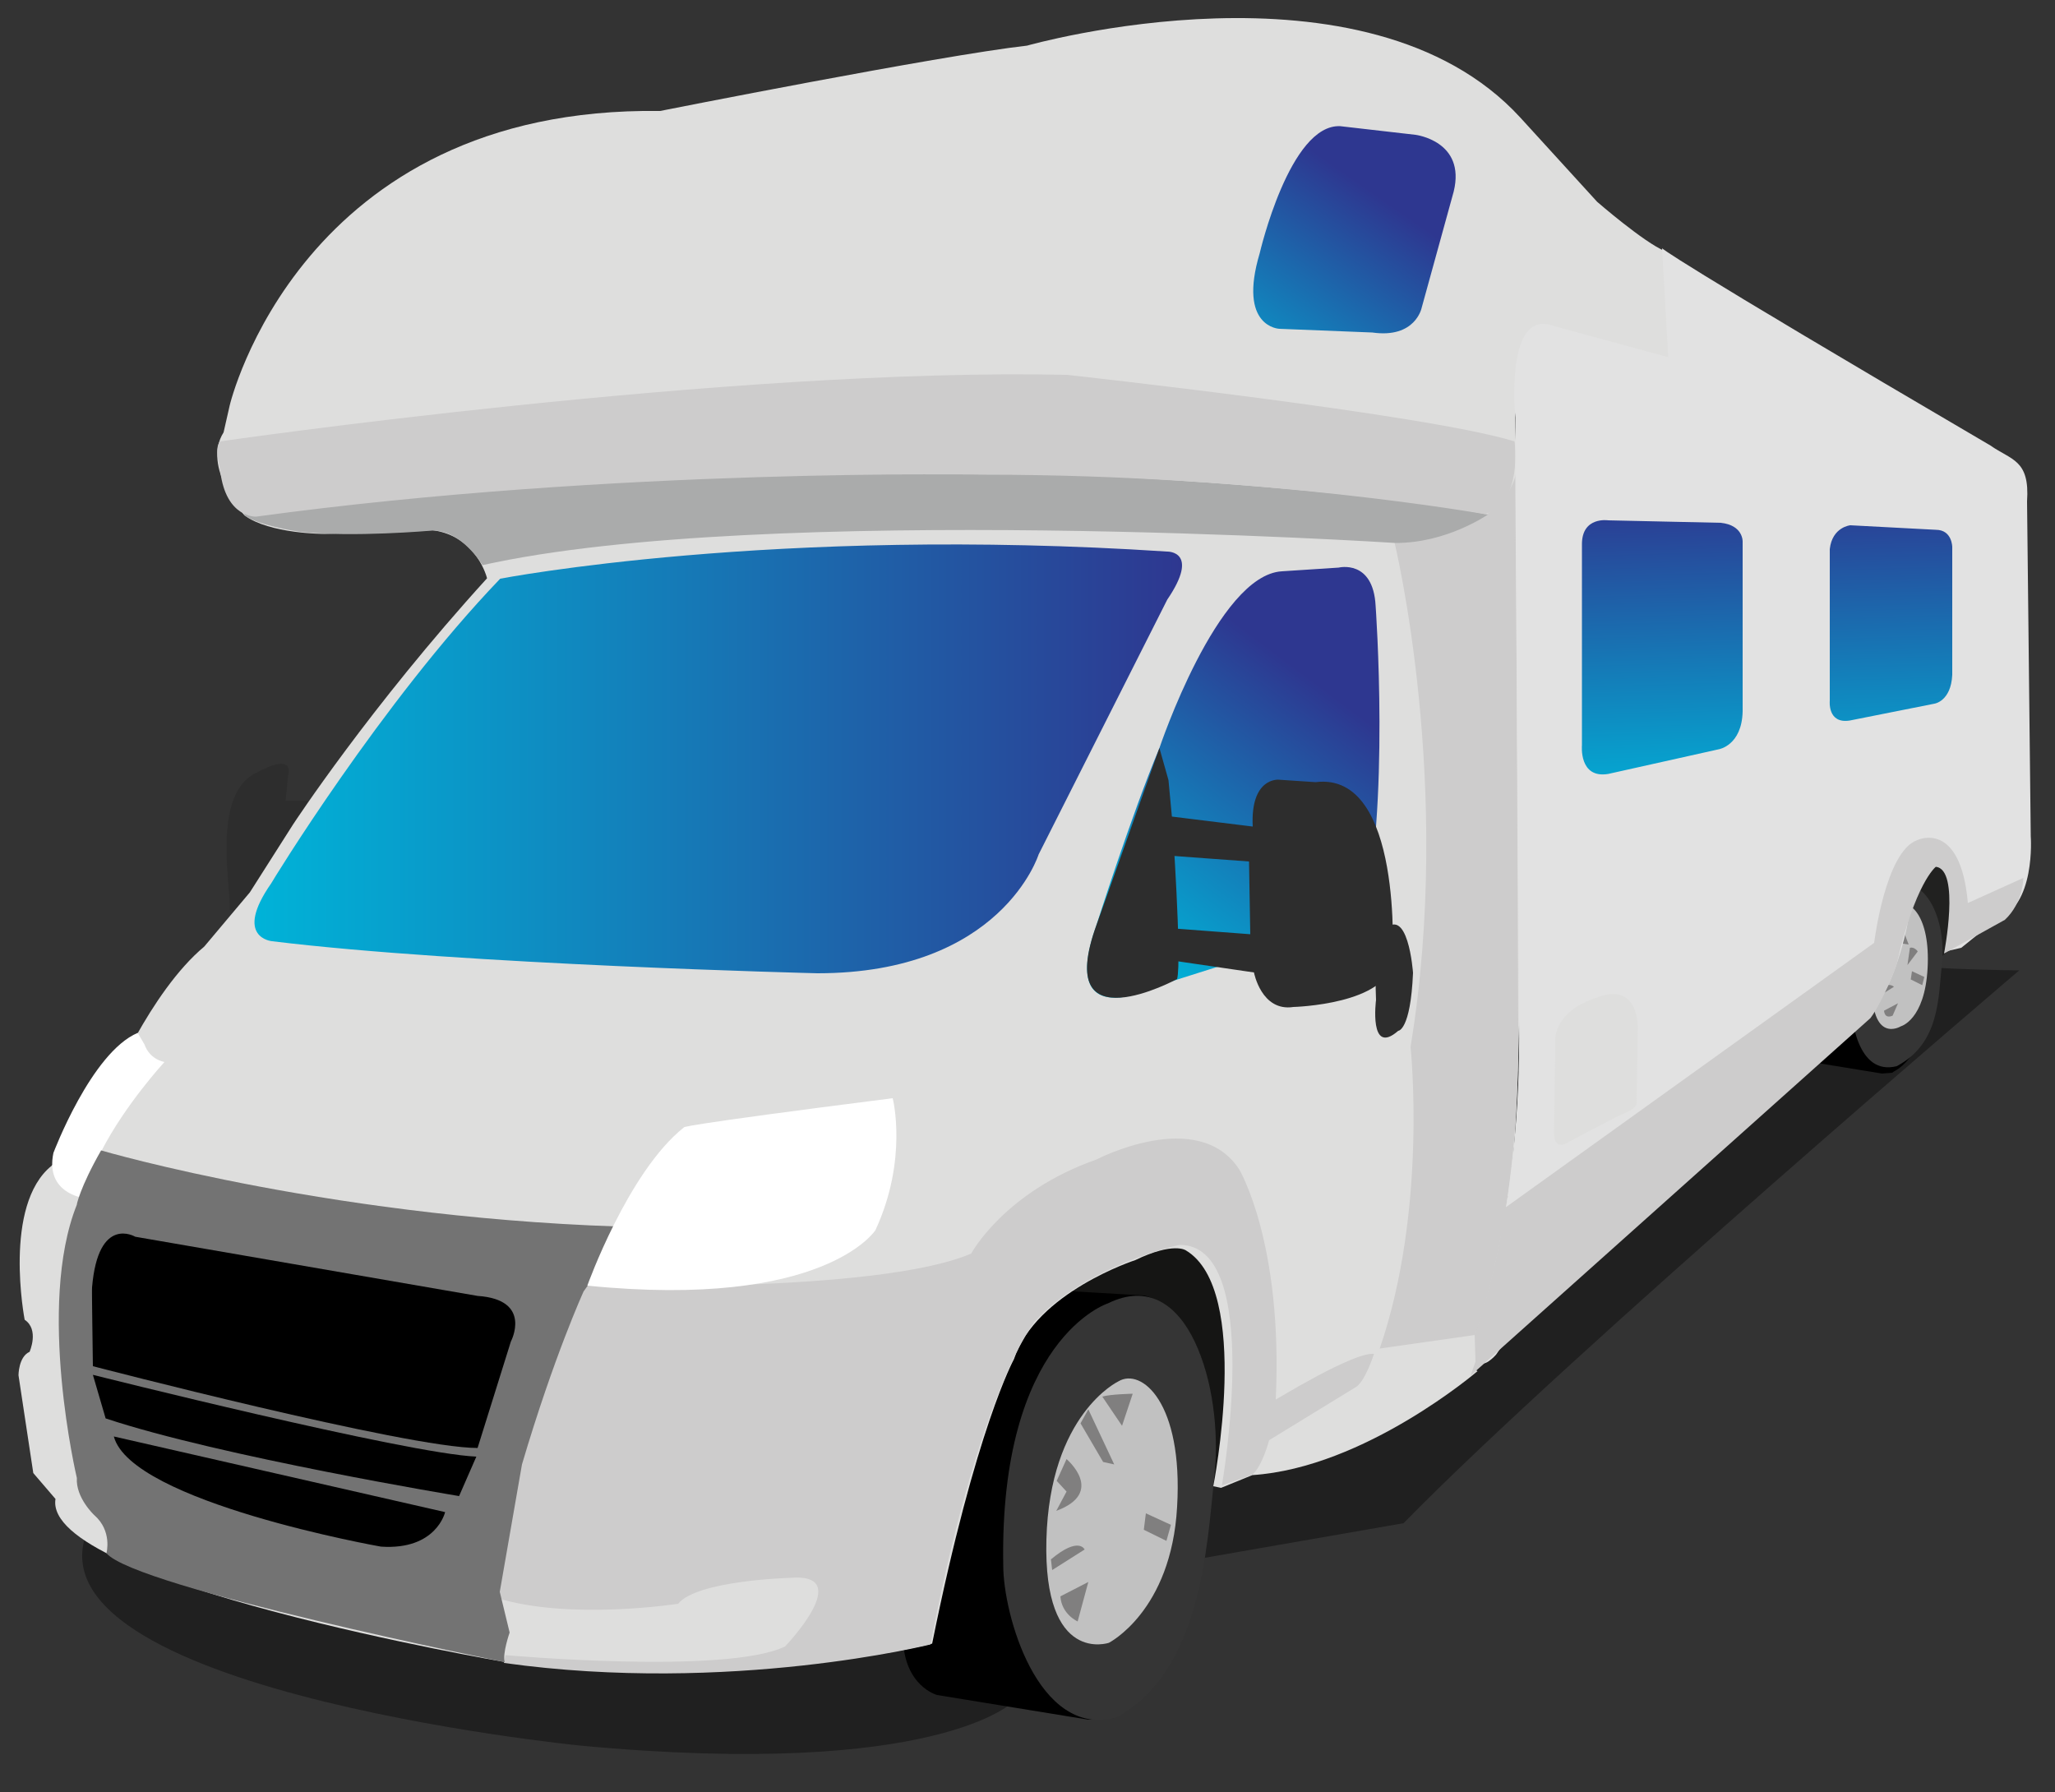 <?xml version="1.0" encoding="UTF-8" standalone="no"?><svg id="Layer_1" xmlns="http://www.w3.org/2000/svg" xml:space="preserve" viewBox="0 0 500 436" version="1.1" y="0px" x="0px" xmlns:xlink="http://www.w3.org/1999/xlink" enable-background="new 0 0 500 436" preserveAspectRatio="xMinYMin none"><rect x="0" y="0" width="500" height="436" fill="#333333" stroke="none"/><path d="m242.5 312.1c1.2-0.1 59-14.7 59-14.7l-1.5 59.7-6.9 6.4-67.9-11.5 17.3-39.9z" fill="#212120"/><path opacity=".37" d="m455.2 233.7c6.3 2.1 36.1 2.4 36.1 2.4s-108.3 92.1-149.8 134.5l-56.9 9.9-37.9 33.4s-18.1 19-105.6 10.8c0 0-142.7-14.2-118.3-55.4s0 0 0 0l432.4-135.6z"/><path d="m259.7 314.1l18.7 1.1s17.9 3.1 16.7 37.9c-2 58.1-21.5 62.4-24 64.9l-6.3 0.4-36.8-6s-8-2.1-8.3-13.8c0 0 9.7-82.3 40-84.5z"/><path d="m74.9 194.8h-5.4l0.6-6.2s2-6-8.3-0.3c-10.2 5.7-5.6 27.4-5.9 33.1l6.6 1.1 10.7-12.5 1.7-15.2" fill="#2D2D2D"/><path d="m269.6 317.1s-26.5 8.4-25.5 63.8c0 11.8 8.3 41.8 27.3 37.1 21-11.2 22.3-42.2 24.1-59.2 2.2-21-6.3-51.3-25.9-41.7z" fill="#353535"/><path d="m455.8 219.6l7.5 0.4s7.1 1.2 6.7 15.1c-0.8 23.2-8.6 24.9-9.6 25.9l-2.5 0.2-14.7-2.4s-3.2-0.8-3.3-5.5c0 0 3.8-32.8 15.9-33.7z"/><path d="m448.8 207.7c0.6-0.1 26.5-6.8 26.5-6.8l-0.8 29.9-3.4 3.2-5.7-14.3-16.6-12z" fill="#212120"/><path d="m454.5 209.3l6.9 1.2s8.3 1.6 7.7 19c-1 29-8.4 28.8-9.6 30l-2.5 0.2 6.8-10.9s-4-1.1-4.1-6.9c0.1-0.1-20.4-31.5-5.2-32.6z"/><path d="m458.6 215.9s-8.9-1.5-8.4 26.2c0 5.9 1.8 19.7 11.3 17.3 10.5-5.6 10.1-16.6 11-25.1 1.1-10.5-4.1-23.2-13.9-18.4z" fill="#353535"/><path d="m461.9 220.3s-6 3.4-6.4 18.7 7 10.7 7 10.7 5.8-1.5 6.5-14.1c0.7-12.7-4.4-17-7.1-15.3z" fill="#C1C1C1"/><path d="m459.2 231s4.8 4.1-1.3 6.3l1.3-2.4-1.2-1.3 1.2-2.6z" fill="#807F7F"/><polygon points="460.9 224.8 462.4 229.5 464.4 229.8 461.8 223.1" fill="#807F7F"/><path d="m464.7 230.6l-0.6 4.2 2.5-3.3c0-0.1-0.9-1.2-1.9-0.9z" fill="#807F7F"/><polygon points="465.2 236.3 468.2 237.7 467.7 239.7 464.9 238.3" fill="#807F7F"/><path d="m458.4 245.9l3.4-1.8-1.3 3s-1.9 1-2.1-1.2z" fill="#807F7F"/><path d="m456.1 241.3l0.7 1.3 4-2.5s-1.3-1.6-4.7 1.2z" fill="#807F7F"/><path d="m272.1 336.1s-16.7 7.9-17.5 38.5 15.2 25.1 15.2 25.1 15.2-7.7 16.6-33.1c1.5-25.4-8.7-33.9-14.3-30.5z" fill="#C1C1C1"/><path d="m259.5 355s9.6 8.1-2.5 12.6l2.5-4.7-2.4-2.6 2.4-5.3z" fill="#807F7F"/><polygon points="262.9 346.3 268.4 355.7 271.1 356.3 264.8 342.9" fill="#807F7F"/><path d="m268.2 339.8l4.8 7.1 2.6-7.8c0.1 0-5.5 0.1-7.4 0.7z" fill="#807F7F"/><polygon points="278.8 368.2 284.9 371 283.8 374.9 278.3 372.2" fill="#807F7F"/><path d="m258 388.4l6.8-3.5-2.6 9.6s-3.9-1.7-4.2-6.1z" fill="#807F7F"/><path d="m255.7 379.4l0.3 2.6 7.9-5s-1.4-3.3-8.2 2.4z" fill="#807F7F"/><path d="m368.8 107.1s3.6 158.5-1.8 183.8c0 0-2.7 22.9-7.8 32.5l0.3 6.3s-0.9 3.9 0 3.9c0 0-27.4 23.5-54.8 25.3l-7.6 3.1-1.9-0.4s9.5-47.8-6.7-57.4c0 0-3-2.1-12.3 2.4 0 0-24.1 7.8-29.5 24.1 0 0-9.3 16.8-19.9 69.2 0 0-44.5 11.4-103.8 4.5 0 0-112.8-19.3-109.5-39.7l-5.4-6.3-3.6-23.8s0-4.5 2.7-5.7c0 0 2.4-5.4-1.2-7.8 0 0-5.4-27.9 6.6-37.5 0 0 11.4-15.7 13.9-18.1 0 0 9.9-24.1 23.2-35.2l11.1-13.2 10.5-16.5s18.7-28.6 47.2-59.9c0 0-2.4-10.2-13.2-11.7l-26.5 0.9s-13.2 0-19.3-4.5c0 0-10.5-11.7-5.1-20.2l1.5-6.6s17.1-72.8 104.7-71.6c0 0 68-13.5 89.3-15.9 0 0 82.4-23.5 120 17.5l18.7 20.5s11.4 9.9 16.5 12l2.1 28.6-29.2-9.6c0.1-0.4-10.9-7.8-9.2 27z" fill="#DEDEDD"/><path d="m35.2 254.2s0.9 3.3 4.8 4.2c0 0-9.5 10.3-15.3 21.6-2 3.9-3.6 7.8-4.2 11.5 0 0-9.6-1.1-7.5-11 0 0 9.2-24.4 20.5-29.2l1.7 2.9z" fill="#fff"/><path d="m334.3 329.4s-2.2 7-4.6 8.2l-20.9 12.8s-1.7 6.4-4.1 8.4l-7.4 2.6s10.3-58.9-10.4-58.5c0 0-22.4 4.8-35.2 18.7 0 0-13.4 16.4-25.3 78.5 0 0-48.7 12.2-103.8 4.5l0.4-1.9s53.6 4.8 68-2.1c0 0 17.4-18.1 1.2-16.7 0 0-22.6 0.6-27.2 6.3 0 0-26.2 4.1-44.1-1.4 0 0 5.1-48.2 21.8-76 0 0 70.7 2 93.6-7.8 0 0 8-15 30.5-22.9 0 0 24.7-12.9 34.7 2.4 0 0 10.7 17.8 8.9 56 0.2 0 18.9-11.6 23.9-11.1z" fill="#CDCCCC"/><path d="m24.6 279.9s58.4 17.2 132.7 18.7c0 0-11.1 9.3-15.3 15.6 0 0-7.2 15.7-15 42.1l-5.4 31 2.4 9.9s-1.8 5.1-1.2 7.2c0 0-89.9-18.1-96.9-26.5 0 0 1.5-5.4-3-9.3 0 0-4.5-4.2-4.2-9 0 0-9.9-41.8 0-66.5-0.1 0.2 0.7-4.1 5.9-13.2z" fill="#737373"/><path d="m27.7 349.5l80.6 18.4s-2.1 9.3-15.6 8.4c-0.1 0-60.8-10.8-65-26.8z"/><path d="m22.6 334.5s76.4 19.2 93.3 19.9l-4.2 9.6s-58.1-9.6-86-18.9l-3.1-10.6z"/><path d="m22.6 332.4s76.4 19.9 93.6 19.9l8.1-25.9s5.4-10.2-8.1-11.1l-83.3-14.4s-9-5.4-10.5 12.3c-0.1-0.1 0.2 17.7 0.2 19.2z"/><path d="m217.2 267.2s3.8 14.8-4.2 32.1c0 0-12.3 19.3-70.1 13.5 0 0 9.9-27.7 23.5-38.5 0 0-2.8-0.3 50.8-7.1z" fill="#fff"/><linearGradient id="SVGID_1_" y2="184.56" gradientUnits="userSpaceOnUse" x2="287.59" y1="184.56" x1="61.895"><stop stop-color="#00B3D8" offset="0"/><stop stop-color="#2E3790" offset="1"/></linearGradient><path d="m121.7 140.8s66.6-12.9 162.3-6.6c0 0 8.1-0.2 0 11.7l-31.3 62s-9 28.9-53.8 28.9c0 0-86.3-2.1-132.7-7.8 0 0-9.5-0.8-0.2-14.1 0-0.1 26.7-43.9 55.7-74.1z" fill="url(#SVGID_1_)"/><linearGradient id="SVGID_2_" y2="170.95" gradientUnits="userSpaceOnUse" x2="326.62" y1="235.93" x1="277.89"><stop stop-color="#00B3D8" offset="0"/><stop stop-color="#2E3790" offset="1"/></linearGradient><path d="m266.8 225s8.4-26.5 15.3-43c0 0 14.1-42.1 29.8-43l13.8-0.9s8.4-2.1 9 9.3c0 0 3.6 49.6-3.3 76.7l-49.3 15.6c0.1 0-25.2 13-15.3-14.7z" fill="url(#SVGID_2_)"/><path d="m284.3 189.8l0.9 9.6s2.4 34.3 1.2 38.8c0 0-30.4 16.5-19.6-13.2l15.3-43 2.2 7.8z" fill="#2D2D2D"/><path d="m283.7 198.5s-5.1 4.2-0.3 9.6l20.5 1.5 0.3 17.7-19.9-1.5s-6.3 5.7 0.3 7.8l20.5 3s1.8 9.6 9.6 8.4c0 0 23.2-0.6 24.1-11.4 0 0 2.7-46-18.7-43.3l-9-0.6s-6.9-0.6-6.3 11.4l-21.1-2.6z" fill="#2D2D2D"/><path d="m334.8 243.3s-1.8 13.8 5.4 7.5c0 0 3 0 3.6-14.1 0 0-1.2-17.4-7.5-9.9 0 0-2.1 1.2-1.5 16.5z" fill="#2D2D2D"/><path d="m339.3 132s14.4 59 3.9 122.7c0 0 4.2 39.4-7.5 73.4l23.2-3.3s11.1-27.4 10.5-75.8l-0.6-133.6c0 0.1-2.4 14.8-29.5 16.6z" fill="#CDCCCC"/><path d="m59.3 125s119.7-19.7 213.9-8.9c0 0 58.5 3 88.8 9.1 0 0-10 7-22.6 6.9 0 0-153.4-9.9-222 5.4 0 0-5.2-8.7-12.4-8.4 0 0-19.2 1.7-31.9 0.3-5-0.7-12.8-2.6-13.8-4.4z" fill="#AAABAB"/><path d="m53.5 107.4s124.2-18 206.1-16.2c0 0 87.8 9.6 108.9 16.2 0 0 2.1 15-7.2 17.7 0 0-53.8-9.6-121.2-9.6 0 0-89.9-1.8-177.8 10.2 0 0-7.3 0.4-8.7-11-0.2-2-1.5-5.4-0.1-7.3z" fill="#CDCCCC"/><linearGradient id="SVGID_3_" y2="48.587" gradientUnits="userSpaceOnUse" x2="336.61" y1="101.83" x1="299.61"><stop stop-color="#00B3D8" offset="0"/><stop stop-color="#2E3790" offset="1"/></linearGradient><path d="m326.1 30.7l18.3 2.1s12.3 1.5 9.3 13.8l-7.8 28.3s-1.5 7.5-12 6l-22.6-0.9s-10.2-0.3-4.8-18.4c0 0 7.3-31.5 19.6-30.9z" fill="url(#SVGID_3_)"/><path d="m404.4 60.4s0.9 1.7 79.9 48c5.1 3.6 9.6 3.4 8.9 13.6l0.9 81.5s1.3 17.2-8.6 20.4l-8.3 6.7-3.9 0.9s4.8-20.2-0.9-21.4c0 0-6 0.6-8.4 15.3 0 0-4.1 20.3-11.4 22-50.9 25.6-88.6 82.2-88.6 82.2s-3.4 3.9-4.3 1.2l-0.6-6.6s11.1-28.6 10.5-75.8l-0.9-129.7v-17.1s-2.7-26.8 9.3-22.3l27.9 7.6-1.5-26.5z" fill="#E2E2E2"/><linearGradient id="SVGID_4_" y2="120.46" gradientUnits="userSpaceOnUse" x2="403.39" y1="197.47" x1="405.5"><stop stop-color="#00B3D8" offset="0"/><stop stop-color="#2E3790" offset="1"/></linearGradient><path d="m384.9 132.4v48.9s-0.8 8.2 6.4 7l26.9-6s5.6-0.9 5.8-9.2v-41.3s0.2-4-5.3-4.6l-27.4-0.6s-6.4-1-6.4 5.8z" fill="url(#SVGID_4_)"/><linearGradient id="SVGID_5_" y2="118.97" gradientUnits="userSpaceOnUse" x2="459.22" y1="195.99" x1="461.32"><stop stop-color="#00B3D8" offset="0"/><stop stop-color="#2E3790" offset="1"/></linearGradient><path d="m445.2 133.6v36.9s-0.6 5.7 4.9 4.8l20.6-4.1s4-0.6 4.3-7v-31.1s0-4.2-4-4.2l-20.8-1.1s-4.4 0.4-5 5.8z" fill="url(#SVGID_5_)"/><path d="m366 294l90-64.6s2.7-22.3 10.5-25c0 0 10.5-5.1 12.3 15.3l13.5-6.1s0 6-4.5 10.2l-14.8 8.2s4-20.5-2-21.1c0 0-5.1 3.9-9.6 24.1 0 0-3.3 8.7-6.3 12.7l-97.3 87 1.2-3.4-0.2-6.6c0.1 0.2 6-17.4 7.2-30.7z" fill="#CDCCCC"/><path d="m378.1 276l0.3-22.3s-1-7.6 10.5-11.1c0 0 9-4.2 9.6 7.2l-0.3 18.1s0.5 1.4-2.2 2.6c-4.3 1.9-14.4 7.4-14.4 7.4s-3.2 2.3-3.5-1.9z" fill="#DEDEDD"/></svg>
